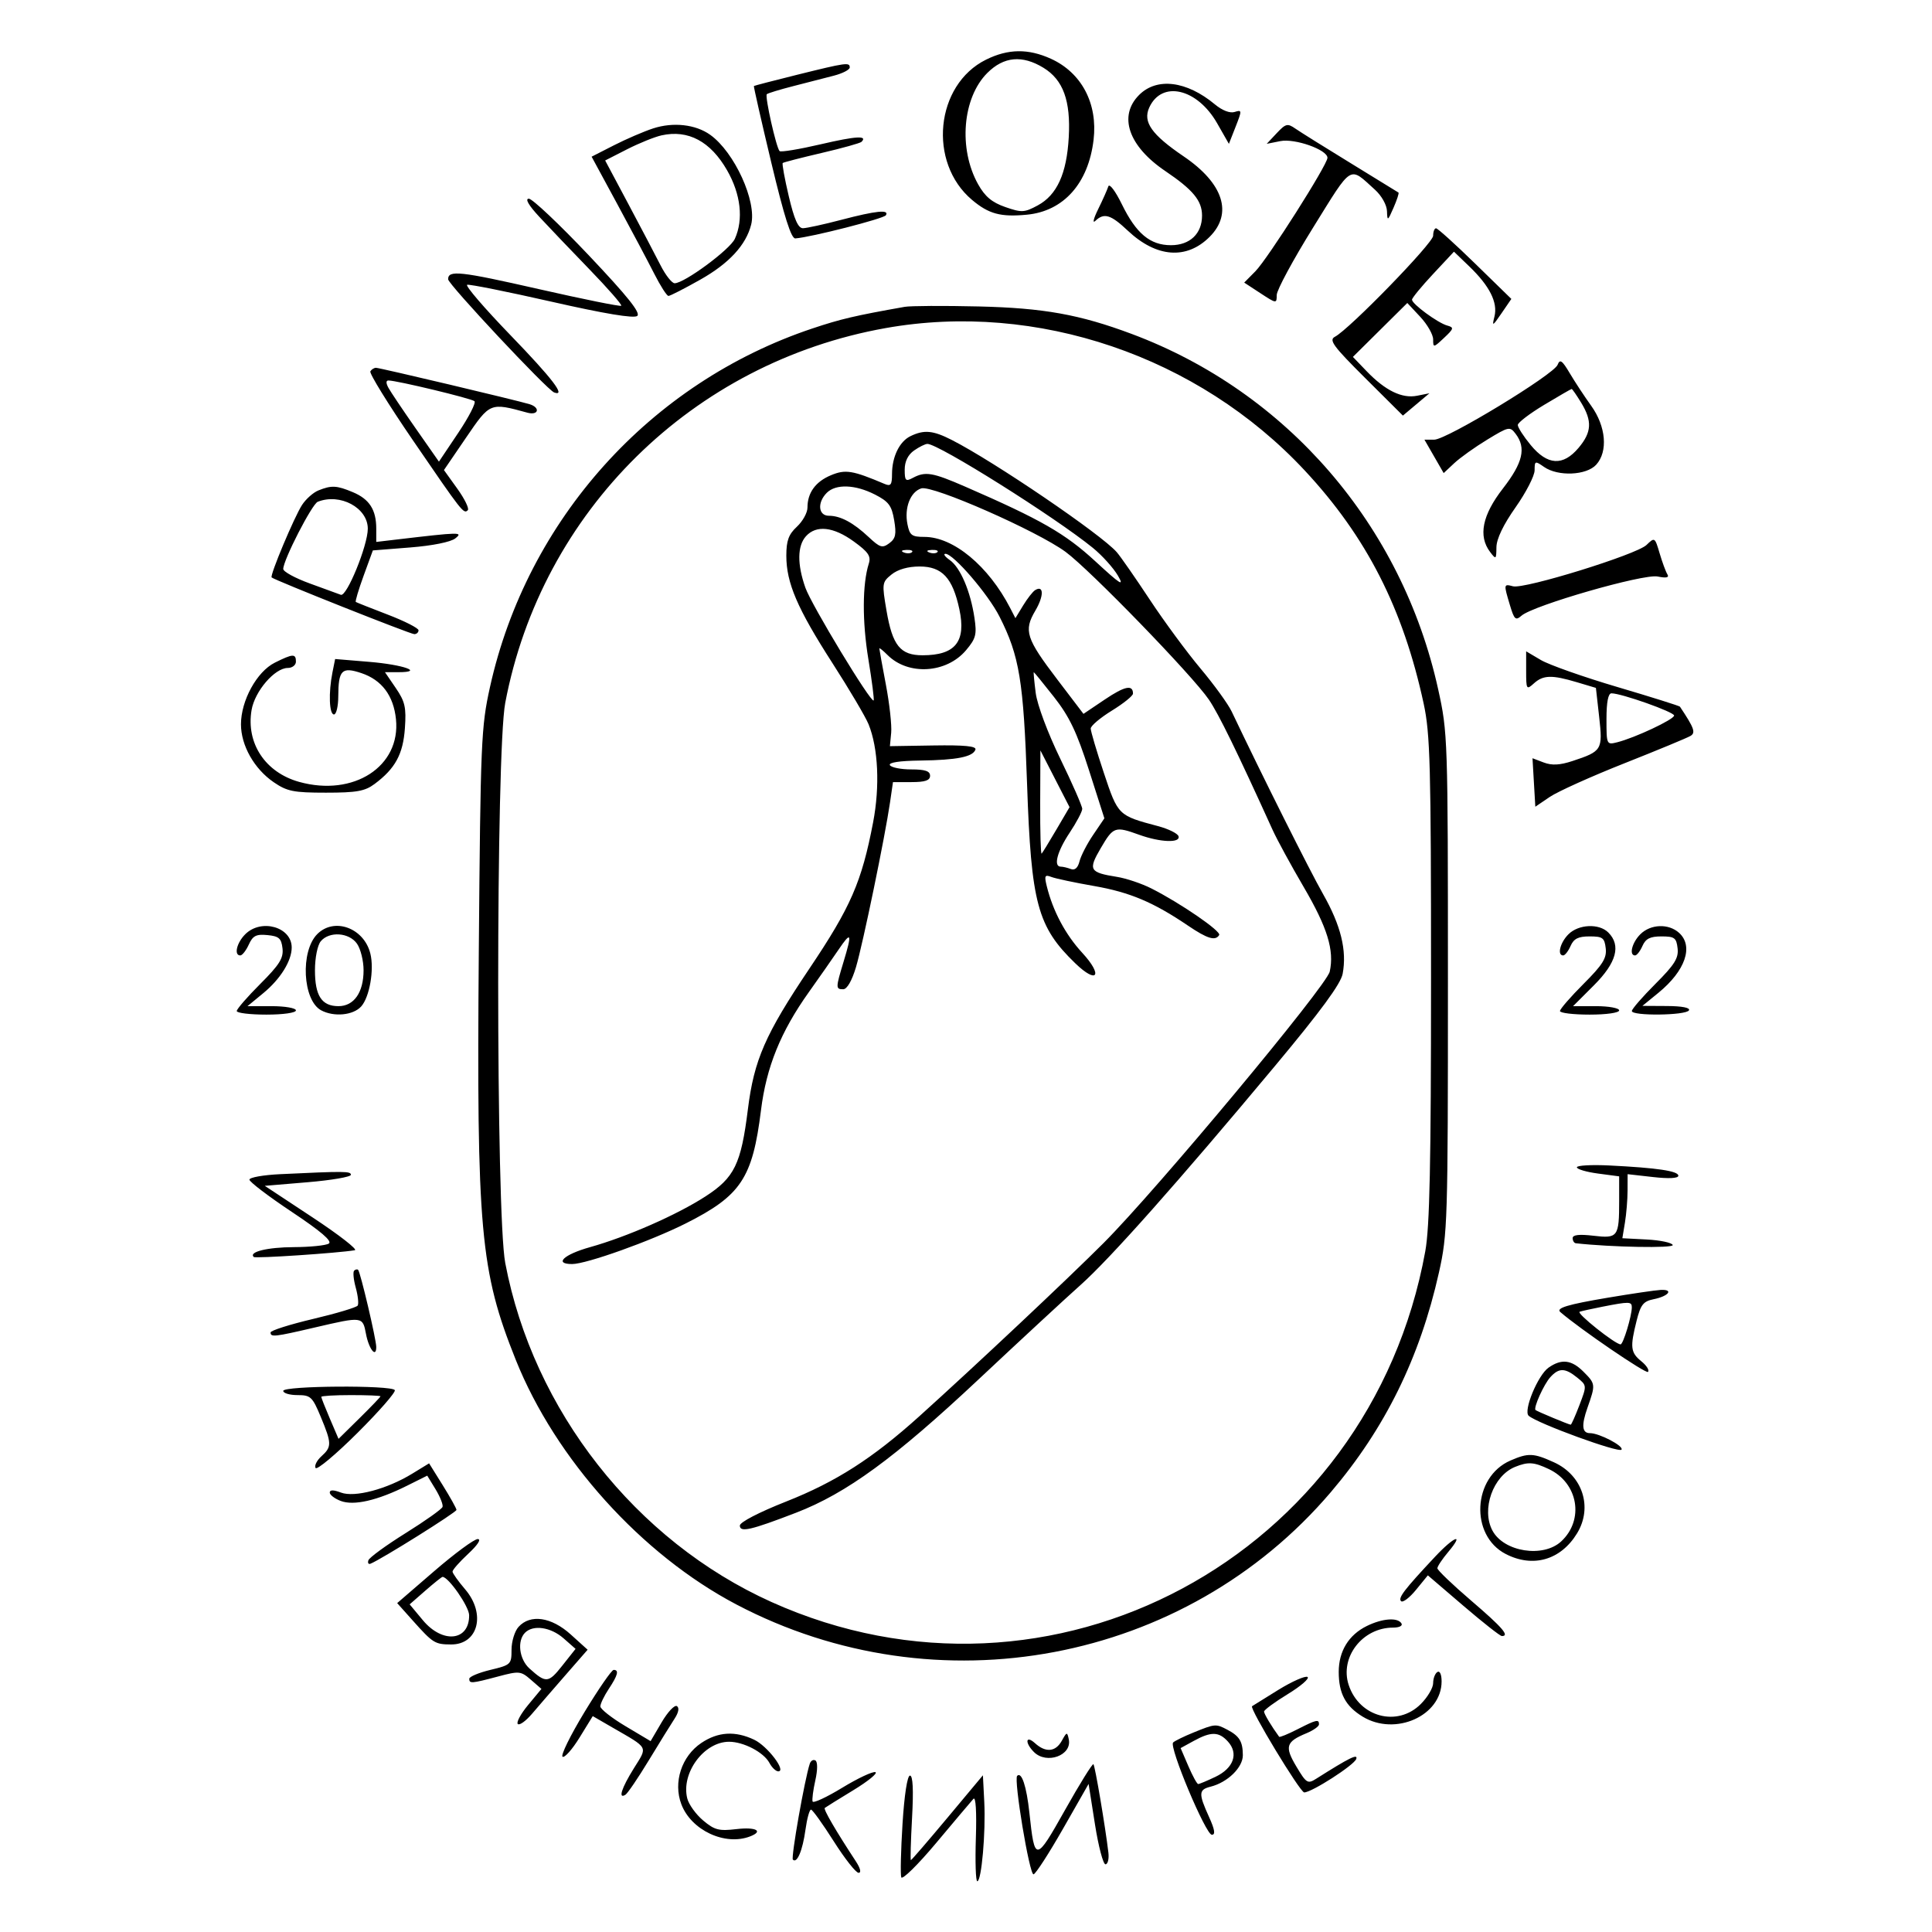 <?xml version="1.0" encoding="UTF-8"?> <svg xmlns="http://www.w3.org/2000/svg" width="457" height="457" viewBox="0 0 457 457" fill="none"><path fill-rule="evenodd" clip-rule="evenodd" d="M233.24 14.11C221.249 20.046 219.416 38.441 229.935 47.292C233.894 50.623 236.708 51.379 242.926 50.781C251.6 49.948 257.46 43.359 258.678 33.069C259.693 24.499 255.847 17.198 248.579 13.896C243.213 11.46 238.461 11.526 233.24 14.11ZM233.533 17.267C227.657 23.143 226.666 35.191 231.366 43.592C232.99 46.495 234.641 47.879 237.786 48.972C241.669 50.323 242.303 50.292 245.457 48.593C250.023 46.134 252.329 41.071 252.807 32.455C253.287 23.811 251.485 18.876 246.81 16.026C241.788 12.964 237.429 13.371 233.533 17.267ZM188.5 17.701C183 19.066 178.423 20.257 178.328 20.347C178.233 20.437 180.09 28.608 182.455 38.505C185.502 51.259 187.154 56.47 188.127 56.396C191.879 56.112 209.054 51.722 209.549 50.92C210.418 49.514 207.245 49.839 199 52C194.875 53.081 190.795 53.973 189.933 53.983C188.801 53.995 187.87 51.897 186.582 46.434C185.601 42.273 184.956 38.729 185.149 38.558C185.342 38.387 189.487 37.317 194.36 36.18C199.233 35.043 203.471 33.862 203.777 33.556C205.317 32.016 202.468 32.186 194.13 34.13C189.076 35.309 184.7 36.033 184.405 35.739C183.618 34.951 180.883 22.784 181.381 22.286C181.615 22.052 184.437 21.189 187.653 20.368C190.869 19.547 195.188 18.435 197.25 17.899C199.313 17.362 201 16.49 201 15.961C201 14.687 200.193 14.799 188.5 17.701ZM269.455 22.455C264.478 27.431 266.92 34.56 275.615 40.441C282.218 44.907 284.333 47.47 284.333 51C284.333 55.272 281.467 58 276.98 58C272.054 58 268.76 55.253 265.366 48.315C263.826 45.168 262.412 43.301 262.165 44.089C261.922 44.865 260.835 47.3 259.751 49.5C258.667 51.7 258.369 52.938 259.09 52.25C261.157 50.277 262.725 50.745 266.741 54.533C273.531 60.938 280.667 61.487 286.128 56.026C291.684 50.47 289.397 43.381 279.988 36.992C272.395 31.836 270.291 28.85 271.846 25.439C274.801 18.954 283.187 20.896 287.905 29.157L290.686 34.027L292.281 29.966C293.8 26.1 293.789 25.932 292.052 26.483C290.934 26.838 289.118 26.14 287.364 24.68C280.693 19.13 273.654 18.255 269.455 22.455ZM154.5 30.372C152.3 31.089 148.125 32.887 145.221 34.369L139.943 37.063L146.019 48.281C149.362 54.452 153.293 61.862 154.756 64.75C156.22 67.638 157.734 70 158.122 70C158.509 70 161.903 68.264 165.663 66.141C172.451 62.31 176.471 57.956 177.685 53.118C179.056 47.655 173.739 36.001 168 31.893C164.547 29.422 159.252 28.825 154.5 30.372ZM301.992 31.508L299.629 34.024L302.856 33.379C306.295 32.691 314 35.422 314 37.329C314 38.967 299.86 61.231 296.951 64.173L294.308 66.846L298.154 69.364C301.929 71.836 302 71.844 302 69.782C302 68.626 305.877 61.441 310.616 53.814C320.028 38.664 319.037 39.268 325.25 44.887C326.806 46.294 328.035 48.487 328.082 49.937C328.159 52.359 328.244 52.314 329.632 49.134C330.44 47.282 330.966 45.668 330.8 45.548C330.635 45.427 325.55 42.3 319.5 38.6C313.45 34.899 307.568 31.224 306.428 30.432C304.549 29.126 304.136 29.227 301.992 31.508ZM156.5 32.014C154.85 32.378 151.171 33.865 148.324 35.317L143.147 37.959L148.618 48.229C151.627 53.878 155.058 60.413 156.243 62.75C157.429 65.088 158.933 67 159.585 67C161.88 67 172.66 59.041 173.823 56.488C175.906 51.917 175.229 45.932 171.99 40.285C168.066 33.442 162.792 30.625 156.5 32.014ZM127.533 51.25C129.699 53.587 135.054 59.199 139.433 63.719C143.812 68.24 147.193 72.113 146.947 72.326C146.701 72.539 137.95 70.77 127.5 68.395C108.775 64.139 106 63.838 106 66.064C106 67.225 129.434 92.237 131.08 92.833C133.99 93.888 130.715 89.592 120.756 79.292C114.572 72.896 109.96 67.527 110.506 67.362C111.053 67.196 120.05 69.001 130.5 71.373C142.989 74.208 149.921 75.361 150.727 74.739C151.621 74.05 148.512 70.157 139.274 60.397C132.299 53.028 125.918 47 125.093 47C124.144 47 125.038 48.558 127.533 51.25ZM339 55.767C339 57.501 319.174 77.888 315.762 79.662C314.282 80.432 315.344 81.88 322.936 89.436L331.847 98.306L334.985 95.666L338.123 93.025L335.2 93.61C331.639 94.322 327.673 92.391 323.259 87.797L320.019 84.424L326.453 78.046L332.888 71.669L335.944 74.94C337.625 76.739 339 79.142 339 80.28C339 82.28 339.085 82.269 341.576 79.928C343.908 77.738 343.979 77.46 342.326 77.004C340.103 76.391 334 71.909 334 70.89C334 70.486 336.233 67.766 338.961 64.844L343.922 59.532L347.547 63.016C352.357 67.64 354.327 71.555 353.505 74.858C352.9 77.29 353.032 77.231 355.174 74.104L357.5 70.708L348.935 62.354C344.224 57.759 340.062 54 339.685 54C339.308 54 339 54.795 339 55.767ZM214 72.58C202.215 74.67 198.871 75.454 192.163 77.697C153.805 90.519 124.685 122.903 115.906 162.5C113.81 171.958 113.666 175.345 113.258 225C112.717 290.953 113.595 300.668 121.993 321.642C131.417 345.176 151.746 367.722 174.185 379.525C221.657 404.494 280.351 393.408 314.789 352.967C327.617 337.903 335.86 321.158 340.371 301C342.407 291.899 342.497 289.019 342.496 232.5C342.495 174.507 342.455 173.321 340.179 163.008C331.623 124.244 304.448 92.734 267.728 79C255.393 74.387 246.847 72.851 231.5 72.489C223.25 72.295 215.375 72.336 214 72.58ZM209.5 77.604C163.803 85.742 128.115 120.898 119.512 166.25C117.286 177.986 117.286 287.014 119.512 298.75C126.127 333.62 150.36 364.48 182.486 378.943C248.614 408.715 323.983 368.293 337.135 296C338.184 290.234 338.5 275.321 338.5 231.5C338.5 181.064 338.299 173.572 336.758 166.439C331.894 143.935 323.249 126.981 308.646 111.312C283.405 84.228 245.216 71.244 209.5 77.604ZM368.445 86.282C367.554 88.605 342.2 104 339.265 104H336.94L339.215 107.952L341.49 111.905L343.995 109.559C345.373 108.268 348.886 105.761 351.803 103.988C356.901 100.888 357.161 100.835 358.521 102.632C361.047 105.966 360.229 109.465 355.5 115.554C350.62 121.839 349.619 126.792 352.468 130.559C353.863 132.403 353.938 132.348 353.968 129.445C353.989 127.474 355.596 124.124 358.5 120C360.975 116.485 363 112.547 363 111.248C363 109.008 363.114 108.966 365.223 110.443C368.522 112.754 375.268 112.466 377.576 109.916C380.399 106.796 379.889 100.857 376.378 95.976C374.795 93.775 372.512 90.306 371.304 88.265C369.51 85.236 368.986 84.873 368.445 86.282ZM87.601 87.837C87.316 88.298 91.829 95.61 97.629 104.087C109.371 121.248 109.685 121.648 110.652 120.682C111.028 120.305 109.914 118.015 108.174 115.593L105.012 111.189L110.254 103.507C115.937 95.18 115.909 95.191 124.75 97.616C127.392 98.341 127.874 96.4 125.25 95.605C122.174 94.673 89.798 87 88.942 87C88.489 87 87.885 87.377 87.601 87.837ZM91.889 91.75C92.416 92.713 95.318 97.032 98.337 101.348L103.826 109.197L108.397 102.383C110.911 98.635 112.638 95.267 112.234 94.898C111.529 94.253 93.86 90 91.889 90C91.277 90 91.276 90.633 91.889 91.75ZM365.272 95.758C361.846 97.816 359.034 99.96 359.022 100.522C359.01 101.084 360.383 103.222 362.073 105.272C366.044 110.09 369.727 110.301 373.411 105.923C376.513 102.237 376.661 99.597 374.011 95.25C372.921 93.463 371.91 92.003 371.765 92.008C371.619 92.012 368.697 93.699 365.272 95.758ZM215.364 103.17C212.759 104.431 211 108.053 211 112.154C211 114.684 210.697 115.086 209.25 114.472C201.657 111.254 199.979 110.982 196.556 112.412C192.901 113.939 191 116.559 191 120.07C191 121.28 189.875 123.313 188.5 124.588C186.541 126.403 186 127.887 186 131.442C186 137.884 188.59 143.922 196.896 156.838C200.889 163.048 204.739 169.562 205.451 171.314C207.739 176.941 208.159 185.992 206.528 194.517C203.829 208.622 201.246 214.552 191.449 229.127C181.01 244.659 178.364 250.713 176.908 262.398C175.291 275.375 173.733 278.57 166.849 283.019C160.119 287.369 148.294 292.564 139.554 295.01C133.345 296.748 130.965 299 135.337 299C138.71 299 153.935 293.558 162.202 289.397C175.276 282.816 178.008 278.704 180.008 262.603C181.278 252.381 184.667 244.027 191.347 234.654C193.759 231.269 196.918 226.75 198.366 224.61C201.385 220.152 201.599 220.708 199.511 227.591C197.662 233.686 197.66 234 199.461 234C200.359 234 201.524 231.977 202.482 228.75C204.119 223.24 209.356 197.884 210.537 189.75L211.227 185H215.614C218.846 185 220 184.605 220 183.5C220 182.392 218.84 182 215.559 182C213.116 182 210.84 181.55 210.5 181C210.11 180.369 212.763 179.963 217.691 179.9C226.324 179.79 230.157 179.028 230.731 177.307C231.001 176.498 228.127 176.217 220.805 176.334L210.5 176.5L210.803 173.329C210.97 171.584 210.408 166.472 209.553 161.968C208.699 157.464 208 153.604 208 153.39C208 153.175 208.871 153.871 209.935 154.935C214.848 159.848 223.894 159.292 228.522 153.791C230.852 151.023 231.091 150.091 230.493 146.108C229.551 139.822 227.154 134.221 224.658 132.473C223.501 131.663 223.044 131 223.641 131C225.527 131 233.725 140.524 236.424 145.85C241.144 155.164 242.109 161.03 242.947 185.5C243.914 213.723 245.39 219.206 254.348 227.862C259.563 232.903 260.975 230.781 255.998 225.382C252.018 221.064 249.054 215.498 247.607 209.624C246.992 207.128 247.137 206.839 248.699 207.439C249.69 207.82 254.242 208.784 258.816 209.582C267.241 211.052 272.849 213.418 281 218.942C285.601 222.06 287.491 222.632 288.39 221.178C288.932 220.3 279.218 213.626 272.342 210.153C270.055 208.998 266.404 207.768 264.23 207.421C257.678 206.373 257.349 205.787 260.39 200.597C263.363 195.524 263.738 195.395 269.5 197.471C274.5 199.273 279.314 199.442 278.766 197.798C278.546 197.137 276.371 196.066 273.933 195.419C264.47 192.905 264.465 192.9 261.104 182.812C259.397 177.688 258 172.972 258 172.333C258 171.694 260.25 169.787 263 168.095C265.75 166.403 268 164.591 268 164.068C268 161.876 266.047 162.287 261.312 165.476L256.287 168.86L250.119 160.757C242.688 150.995 242.108 149.177 244.906 144.435C246.954 140.964 246.923 138.312 244.85 139.593C244.293 139.937 243.017 141.569 242.013 143.219L240.188 146.22L238.97 143.86C233.822 133.884 225.532 127 218.665 127C215.67 127 215.176 126.631 214.65 124C213.876 120.129 215.337 116.345 217.923 115.524C220.544 114.693 245.304 125.585 252.05 130.537C257.813 134.767 282.085 159.794 285.959 165.5C288.287 168.928 292.572 177.691 301.022 196.302C302.07 198.611 305.386 204.7 308.39 209.833C313.992 219.405 315.646 224.783 314.538 229.827C313.791 233.227 273.643 281.409 261.029 294.042C252.574 302.51 230.973 322.822 217.5 334.973C206.425 344.962 197.73 350.53 185.943 355.184C179.537 357.714 175.01 360.062 175.006 360.858C174.998 362.548 177.582 361.957 188.336 357.81C200.234 353.222 211.659 344.875 231.431 326.324C241.293 317.071 252.155 307.016 255.568 303.981C262.535 297.784 278.805 279.458 301.62 252.107C312.429 239.149 317.15 232.72 317.594 230.35C318.63 224.831 317.178 218.915 312.968 211.5C309.721 205.78 298.547 183.461 291.337 168.292C290.498 166.528 287.18 161.95 283.963 158.119C280.747 154.287 275.345 146.956 271.96 141.826C268.574 136.697 265.061 131.646 264.152 130.602C260.518 126.427 235.175 109.191 225.157 104.08C220.685 101.798 218.597 101.604 215.364 103.17ZM216.223 106.557C214.772 107.573 214 109.148 214 111.092C214 113.727 214.223 113.951 215.934 113.035C218.885 111.456 220.564 111.738 228.332 115.12C246.279 122.931 251.975 126.202 259.129 132.806C265.03 138.252 266.02 138.88 264.441 136.174C263.373 134.344 260.7 131.381 258.5 129.589C249.582 122.326 222.014 105 219.376 105C218.864 105 217.445 105.701 216.223 106.557ZM75.308 116.01C74.103 116.495 72.371 118.031 71.459 119.423C69.632 122.21 63.791 136.125 64.254 136.587C64.875 137.208 97.059 150 98 150C98.55 150 99 149.59 99 149.088C99 148.587 95.737 146.925 91.75 145.395C87.763 143.866 84.35 142.513 84.166 142.39C83.982 142.266 84.814 139.473 86.014 136.181L88.196 130.197L97.047 129.496C102.287 129.082 106.632 128.207 107.698 127.353C109.603 125.828 108.924 125.841 93.75 127.628L89 128.188V125.028C89 120.578 87.374 118.054 83.452 116.415C79.622 114.815 78.422 114.756 75.308 116.01ZM195.571 116.571C193.268 118.875 193.552 122 196.066 122C198.809 122 201.848 123.628 205.5 127.055C208.147 129.538 208.718 129.708 210.349 128.502C211.857 127.387 212.071 126.378 211.507 123.04C210.923 119.586 210.211 118.638 206.947 116.973C202.288 114.596 197.708 114.435 195.571 116.571ZM75.156 118.694C73.796 119.236 67 132.479 67 134.588C67 135.217 69.813 136.754 73.25 138.002C76.688 139.251 80.004 140.462 80.621 140.694C82.021 141.22 87 129.018 87 125.062C87 120.109 80.446 116.585 75.156 118.694ZM190.655 126.829C188.596 129.104 188.543 133.454 190.507 139.02C191.952 143.115 206.006 166.327 206.65 165.683C206.822 165.511 206.263 161.125 205.408 155.935C203.936 147.008 203.974 138.161 205.505 133.326C206.067 131.553 205.411 130.586 201.947 128.076C197.136 124.592 193.085 124.144 190.655 126.829ZM389.465 128.91C387.111 131.183 360.599 139.39 357.896 138.683C355.665 138.1 355.66 138.132 357.161 143.143C358.188 146.57 358.506 146.858 359.911 145.628C362.698 143.191 388.732 135.696 392.085 136.367C394.189 136.788 394.889 136.629 394.402 135.841C394.018 135.22 393.193 132.98 392.567 130.863C391.446 127.065 391.405 127.039 389.465 128.91ZM213.813 130.683C214.534 130.972 215.397 130.936 215.729 130.604C216.061 130.272 215.471 130.036 214.417 130.079C213.252 130.127 213.015 130.364 213.813 130.683ZM219.813 130.683C220.534 130.972 221.397 130.936 221.729 130.604C222.061 130.272 221.471 130.036 220.417 130.079C219.252 130.127 219.015 130.364 219.813 130.683ZM210.889 135.889C208.632 137.716 208.593 137.998 209.703 144.478C211.113 152.71 212.967 155 218.221 155C225.992 155 228.573 151.77 226.928 144.102C225.338 136.688 222.84 134 217.538 134C214.796 134 212.371 134.689 210.889 135.889ZM361 158.689C361 163.102 361.082 163.236 362.829 161.655C365.032 159.661 367.073 159.604 373 161.374L377.5 162.717L378.273 169.605C379.144 177.375 378.942 177.709 371.967 180.011C368.98 180.997 367.093 181.095 365.166 180.366L362.5 179.357L362.834 185.091L363.169 190.825L366.588 188.505C368.468 187.229 376.437 183.64 384.296 180.53C392.155 177.419 399.176 174.509 399.898 174.063C401.14 173.295 400.737 172.19 397.376 167.157C397.25 166.968 390.588 164.875 382.572 162.505C374.555 160.134 366.422 157.266 364.498 156.131L361 154.067V158.689ZM65 156.752C60.753 158.873 57 165.71 57 171.326C57 176.327 60.124 181.861 64.729 185.017C67.907 187.196 69.423 187.5 77.099 187.5C84.373 187.5 86.312 187.153 88.611 185.438C93.496 181.796 95.344 178.397 95.776 172.263C96.123 167.333 95.812 165.958 93.621 162.75L91.06 159H94.23C100.417 159 95.453 157.23 87.386 156.56L79.273 155.886L78.636 159.068C77.681 163.844 77.87 169 79 169C79.55 169 80.007 167.088 80.015 164.75C80.038 158.484 80.845 157.668 85.482 159.219C90.313 160.836 93.095 164.549 93.665 170.136C94.802 181.304 83.647 188.529 70.781 184.956C62.762 182.729 58.178 175.823 59.506 167.966C60.261 163.495 64.987 158 68.077 158C69.135 158 70 157.325 70 156.5C70 154.578 69.278 154.614 65 156.752ZM244.988 163.905C245.348 166.712 247.838 173.379 250.809 179.488C253.664 185.361 255.998 190.691 255.996 191.333C255.993 191.975 254.645 194.525 253 197C250.051 201.436 249.124 205 250.918 205C251.423 205 252.493 205.252 253.295 205.56C254.249 205.926 254.96 205.296 255.351 203.737C255.68 202.426 257.138 199.602 258.591 197.462L261.232 193.569L257.582 182.157C254.706 173.167 252.952 169.498 249.318 164.872C246.781 161.642 244.627 159 244.532 159C244.437 159 244.642 161.207 244.988 163.905ZM380 170.108C380 176.146 380.029 176.209 382.534 175.581C386.73 174.528 396 170.171 396 169.252C396 168.417 383.536 164 381.179 164C380.402 164 380 166.084 380 170.108ZM246.049 189.917C246.022 196.746 246.177 202.146 246.394 201.917C246.611 201.688 248.183 199.121 249.889 196.214L252.991 190.927L249.545 184.214L246.098 177.5L246.049 189.917ZM58 221C55.981 223.019 55.289 226 56.839 226C57.301 226 58.204 224.847 58.847 223.437C59.806 221.332 60.593 220.93 63.257 221.187C65.982 221.45 66.552 221.952 66.824 224.328C67.088 226.634 66.119 228.186 61.574 232.73C58.508 235.796 56 238.686 56 239.152C56 239.618 59.15 240 63 240C67 240 70 239.571 70 239C70 238.45 67.424 238 64.272 238H58.544L62.293 234.91C66.333 231.58 69 227.29 69 224.121C69 219.263 61.784 217.216 58 221ZM75.056 220.944C70.998 225.002 71.587 236.638 75.97 238.984C78.993 240.602 83.54 240.166 85.43 238.078C87.423 235.875 88.553 229.34 87.598 225.535C86.082 219.494 79.072 216.928 75.056 220.944ZM371 221C369.027 222.973 368.278 226 369.763 226C370.182 226 370.97 224.988 371.513 223.75C372.266 222.033 373.33 221.5 376 221.5C379.099 221.5 379.537 221.824 379.824 224.328C380.088 226.634 379.119 228.186 374.574 232.73C371.508 235.796 369 238.686 369 239.152C369 239.618 372.15 240 376 240C380 240 383 239.571 383 239C383 238.45 380.546 238 377.548 238H372.095L377.048 233.048C382.382 227.713 383.488 223.631 380.429 220.571C378.245 218.387 373.392 218.608 371 221ZM388 221C386.027 222.973 385.278 226 386.763 226C387.182 226 387.97 224.988 388.513 223.75C389.266 222.033 390.33 221.5 393 221.5C396.099 221.5 396.537 221.824 396.824 224.328C397.088 226.634 396.119 228.186 391.574 232.73C388.508 235.796 386 238.686 386 239.152C386 240.354 398.752 240.21 399.5 239C399.884 238.378 397.919 237.987 394.309 237.966L388.5 237.933L392.292 234.836C398.661 229.634 400.663 223.815 397.171 220.655C394.691 218.41 390.43 218.57 388 221ZM75.872 222.654C75.098 223.587 74.5 226.569 74.5 229.5C74.5 235.555 76.101 238 80.066 238C83.731 238 86 234.75 86 229.5C86 227.27 85.299 224.445 84.443 223.223C82.574 220.554 77.874 220.242 75.872 222.654ZM373 276.116C373 276.564 375.25 277.23 378 277.594L383 278.258V284.047C383 292.589 382.705 292.989 376.915 292.304C373.564 291.907 372 292.084 372 292.861C372 293.487 372.337 294.038 372.75 294.084C381.131 295.021 395.932 295.29 395.672 294.5C395.49 293.95 392.735 293.363 389.549 293.196L383.756 292.893L384.367 289.196C384.703 287.163 384.983 283.754 384.989 281.621L385 277.742L391 278.42C394.744 278.844 397 278.728 397 278.111C397 276.991 392.033 276.25 380.75 275.687C376.488 275.474 373 275.667 373 276.116ZM66.25 277.743C62.263 277.932 59 278.515 59 279.038C59 279.561 63.513 282.994 69.03 286.667C75.898 291.24 78.656 293.601 77.78 294.157C77.076 294.604 73.35 294.983 69.5 295C63.237 295.027 58.747 296.133 60.029 297.332C60.434 297.71 79.849 296.414 83.922 295.736C84.704 295.606 80.234 292.125 73.988 288L62.631 280.5L72.815 279.643C78.417 279.172 83 278.384 83 277.893C83 277.026 81.573 277.013 66.25 277.743ZM83.766 300.567C83.454 300.88 83.627 302.686 84.15 304.581C84.673 306.476 84.881 308.383 84.612 308.819C84.343 309.254 79.595 310.679 74.061 311.986C68.528 313.292 64 314.73 64 315.18C64 316.342 64.881 316.243 74.5 314C85.743 311.378 85.794 311.385 86.568 315.511C87.239 319.087 89 321.34 89 318.622C89 316.845 85.258 300.924 84.712 300.378C84.504 300.17 84.078 300.255 83.766 300.567ZM380.229 306.977C370.775 308.572 367.992 309.417 369.083 310.36C373.709 314.36 389.318 325.015 389.817 324.513C390.193 324.136 389.488 323.007 388.25 322.004C385.691 319.929 385.546 318.688 387.132 312.391C388.084 308.609 388.721 307.806 391.152 307.32C394.721 306.606 395.966 304.955 392.809 305.123C391.539 305.19 385.878 306.025 380.229 306.977ZM379.058 309.09C376.615 309.569 374.183 310.106 373.654 310.282C372.761 310.58 382.071 318 383.337 318C383.951 318 385.985 311.302 385.994 309.25C386.001 307.857 385.417 307.843 379.058 309.09ZM366.306 323.498C363.772 325.273 360.277 333.726 361.596 334.89C363.658 336.708 383.024 343.769 383.562 342.899C384.101 342.028 378.299 339 376.091 339C374.207 339 374.029 337.17 375.507 332.981C377.446 327.483 377.43 327.339 374.545 324.455C371.729 321.638 369.355 321.362 366.306 323.498ZM366.725 325.752C365.174 327.465 362.671 333.026 363.222 333.534C363.562 333.847 371.127 337 371.539 337C371.702 337 372.632 334.913 373.606 332.362C375.373 327.734 375.372 327.72 373.078 325.862C370.213 323.542 368.747 323.517 366.725 325.752ZM67 329C67 329.55 68.515 330 70.367 330C73.475 330 73.897 330.394 75.867 335.133C78.491 341.449 78.504 342.234 76.024 344.479C74.937 345.462 74.318 346.705 74.648 347.24C74.979 347.775 79.445 344.034 84.573 338.927C89.701 333.82 93.669 329.273 93.389 328.821C92.642 327.611 67 327.785 67 329ZM76 330.417C76 330.646 76.918 332.975 78.039 335.591L80.078 340.348L85.039 335.462C87.768 332.774 90 330.446 90 330.288C90 330.129 86.85 330 83 330C79.15 330 76 330.188 76 330.417ZM357.27 345.483C348.33 349.369 347.637 363.175 356.161 367.583C362.616 370.921 369.189 369.018 373.044 362.696C376.808 356.523 374.35 348.972 367.576 345.895C362.719 343.689 361.507 343.641 357.27 345.483ZM97.5 348.592C91.517 352.252 83.863 354.279 80.643 353.054C78.884 352.386 78 352.384 78 353.05C78 353.6 79.169 354.494 80.597 355.037C83.697 356.216 89.251 354.94 96.28 351.435L101.061 349.052L103.027 352.276C104.108 354.049 104.852 355.926 104.68 356.447C104.509 356.968 100.581 359.758 95.951 362.646C91.322 365.535 87.357 368.428 87.142 369.074C86.926 369.721 87.159 370.081 87.658 369.875C90.317 368.778 107.997 357.708 107.977 357.153C107.965 356.794 106.502 354.17 104.727 351.322L101.5 346.144L97.5 348.592ZM358.388 346.98C353.167 349.09 350.343 357.035 353.03 362.055C355.728 367.097 365.028 368.557 369.288 364.609C374.794 359.506 373.319 350.803 366.393 347.516C362.831 345.826 361.47 345.735 358.388 346.98ZM102.725 371.627L93.949 379.202L97.655 383.351C102.415 388.68 102.875 388.966 106.693 388.985C113.121 389.016 114.988 381.75 110.041 375.962C108.413 374.058 107.063 372.169 107.041 371.763C107.018 371.358 108.688 369.458 110.75 367.541C113.009 365.441 113.903 364.054 113 364.053C112.175 364.053 107.551 367.461 102.725 371.627ZM339.435 368.25C332.157 376.02 330.652 377.986 331.406 378.74C331.817 379.151 333.412 377.946 334.95 376.062L337.745 372.637L346.123 379.814C350.73 383.761 354.837 386.993 355.25 386.995C357.169 387.007 355.399 384.963 348 378.624C343.6 374.854 340 371.405 340 370.961C340 370.517 341.165 368.769 342.589 367.077C346.478 362.455 344.001 363.376 339.435 368.25ZM100.617 376.25L96.901 379.5L100.023 383.25C104.708 388.877 111.041 388.183 110.971 382.05C110.947 380.002 106.08 373 104.681 373C104.49 373 102.661 374.462 100.617 376.25ZM122.655 384.829C121.745 385.835 121 388.265 121 390.229C121 393.688 120.843 393.838 116 395C113.25 395.66 111 396.605 111 397.1C111 398.277 111.523 398.236 117.788 396.569C122.828 395.227 123.193 395.263 125.574 397.331L128.071 399.5L124.92 403.301C123.187 405.392 122.09 407.417 122.482 407.801C122.874 408.186 124.389 407.097 125.848 405.382C127.306 403.667 130.862 399.556 133.749 396.247L138.998 390.231L134.996 386.615C130.412 382.474 125.438 381.754 122.655 384.829ZM323.299 384.624C319.013 386.737 316.667 390.576 316.667 395.474C316.667 400.576 318.274 403.587 322.314 406.05C330.035 410.758 341 405.869 341 397.718C341 396.082 340.577 395.143 340 395.5C339.45 395.84 339 397.026 339 398.136C339 399.246 337.685 401.469 336.077 403.077C330.565 408.588 321.543 406.204 319.023 398.57C316.861 392.017 322.283 385 329.509 385C330.994 385 331.852 384.569 331.5 384C330.598 382.54 326.965 382.816 323.299 384.624ZM124.2 386.2C122.271 388.129 122.81 392.48 125.25 394.677C129.15 398.188 129.721 398.14 132.985 394.019L136.145 390.029L133.323 387.546C130.285 384.874 126.138 384.262 124.2 386.2ZM138.245 404.997C134.91 410.495 132.581 415.241 133.071 415.544C133.56 415.846 135.367 413.808 137.086 411.014L140.212 405.934L144.856 408.622C153.583 413.674 153.225 412.992 149.928 418.29C147.007 422.983 146.162 425.636 147.937 424.539C148.453 424.22 150.927 420.579 153.435 416.448C155.943 412.317 158.696 407.868 159.552 406.561C160.521 405.082 160.732 403.952 160.111 403.568C159.562 403.229 157.939 404.954 156.504 407.402L153.896 411.853L147.948 408.31C144.677 406.361 142.003 404.256 142.007 403.633C142.01 403.01 142.907 401.15 144 399.5C146.154 396.247 146.474 395 145.155 395C144.69 395 141.581 399.499 138.245 404.997ZM302.407 399.71C299.158 401.709 296.349 403.455 296.164 403.591C295.494 404.085 307.527 423.975 308.5 423.983C310.256 423.998 320.326 417.523 320.811 416.067C321.247 414.759 319.212 415.764 311.34 420.745C309.323 422.022 309.012 421.83 306.639 417.85C303.825 413.132 304.17 412.001 309.033 409.986C310.665 409.31 312 408.362 312 407.879C312 406.617 311.399 406.756 306.863 409.07C304.632 410.208 302.701 410.996 302.572 410.82C300.778 408.376 299 405.408 299 404.858C299 404.475 301.533 402.612 304.628 400.719C307.723 398.825 309.819 397.006 309.286 396.676C308.752 396.347 305.657 397.712 302.407 399.71ZM282.333 409.806C280.041 410.738 277.863 411.803 277.492 412.174C276.477 413.19 285.21 434 286.652 434C287.546 434 287.352 432.789 285.973 429.75C283.473 424.242 283.519 423.338 286.338 422.63C290.377 421.616 294.001 418.084 293.985 415.177C293.966 411.941 293.188 410.661 290.316 409.15C287.6 407.72 287.428 407.735 282.333 409.806ZM165.898 412.28C161.214 415.423 159.199 421.61 161.172 426.793C163.513 432.942 171.483 436.671 177.418 434.393C180.701 433.133 178.817 432.116 174.212 432.661C170.052 433.154 169.018 432.886 166.322 430.617C164.615 429.181 162.924 426.834 162.565 425.402C161.059 419.403 166.522 412 172.454 412C175.902 412 180.66 414.496 182.006 417.01C182.591 418.105 183.53 419 184.092 419C186.095 419 181.53 413.005 178.393 411.516C173.896 409.382 169.848 409.629 165.898 412.28ZM251.171 411.75C249.701 414.414 247.358 414.634 244.829 412.345C242.6 410.328 242.366 412.223 244.571 414.429C247.567 417.424 253.605 415.231 252.815 411.434C252.437 409.62 252.336 409.639 251.171 411.75ZM282.383 411.792L279.266 413.5L281.092 417.75C282.096 420.087 283.146 422 283.425 422C283.704 422 285.536 421.235 287.497 420.3C291.799 418.249 293.028 414.793 290.464 411.96C288.314 409.585 286.48 409.547 282.383 411.792ZM191.55 417.187C190.336 420.844 187.066 439.399 187.55 439.883C188.533 440.867 189.848 437.738 190.528 432.798C190.891 430.159 191.483 428.024 191.844 428.054C192.205 428.083 194.625 431.458 197.223 435.554C199.821 439.649 202.46 443 203.088 443C203.783 443 203.522 441.923 202.423 440.25C197.696 433.056 194.725 427.949 195.094 427.651C195.317 427.471 198.364 425.58 201.863 423.449C205.363 421.319 207.706 419.402 207.068 419.189C206.431 418.977 202.893 420.642 199.205 422.889C195.517 425.136 192.371 426.593 192.213 426.128C192.056 425.662 192.346 423.415 192.858 421.134C193.41 418.678 193.422 416.761 192.888 416.431C192.392 416.124 191.79 416.464 191.55 417.187ZM251.945 428.098C244.964 440.519 244.752 440.537 243.498 428.826C242.823 422.527 241.66 419.007 240.602 420.064C239.753 420.914 243.51 443.51 244.475 443.358C244.971 443.28 248.105 438.436 251.439 432.595L257.5 421.973L259.005 431.524C259.833 436.777 260.958 441.037 261.505 440.991C262.052 440.945 262.356 439.691 262.18 438.204C261.447 432.022 259.022 417.688 258.644 417.311C258.42 417.087 255.405 421.941 251.945 428.098ZM213.485 431.408C213.092 437.682 212.959 443.376 213.187 444.062C213.416 444.747 217.145 441.076 221.475 435.904C225.805 430.732 229.757 426.05 230.258 425.5C230.809 424.895 231.037 428.544 230.834 434.751C230.65 440.389 230.802 445.002 231.17 445.001C232.17 445 233.19 433.397 232.822 426.216L232.5 419.932L224.12 429.966C219.511 435.485 215.616 440 215.465 440C215.313 440 215.437 435.5 215.74 430C216.106 423.351 215.94 420 215.244 420C214.618 420 213.911 424.583 213.485 431.408Z" fill="black"></path></svg> 
